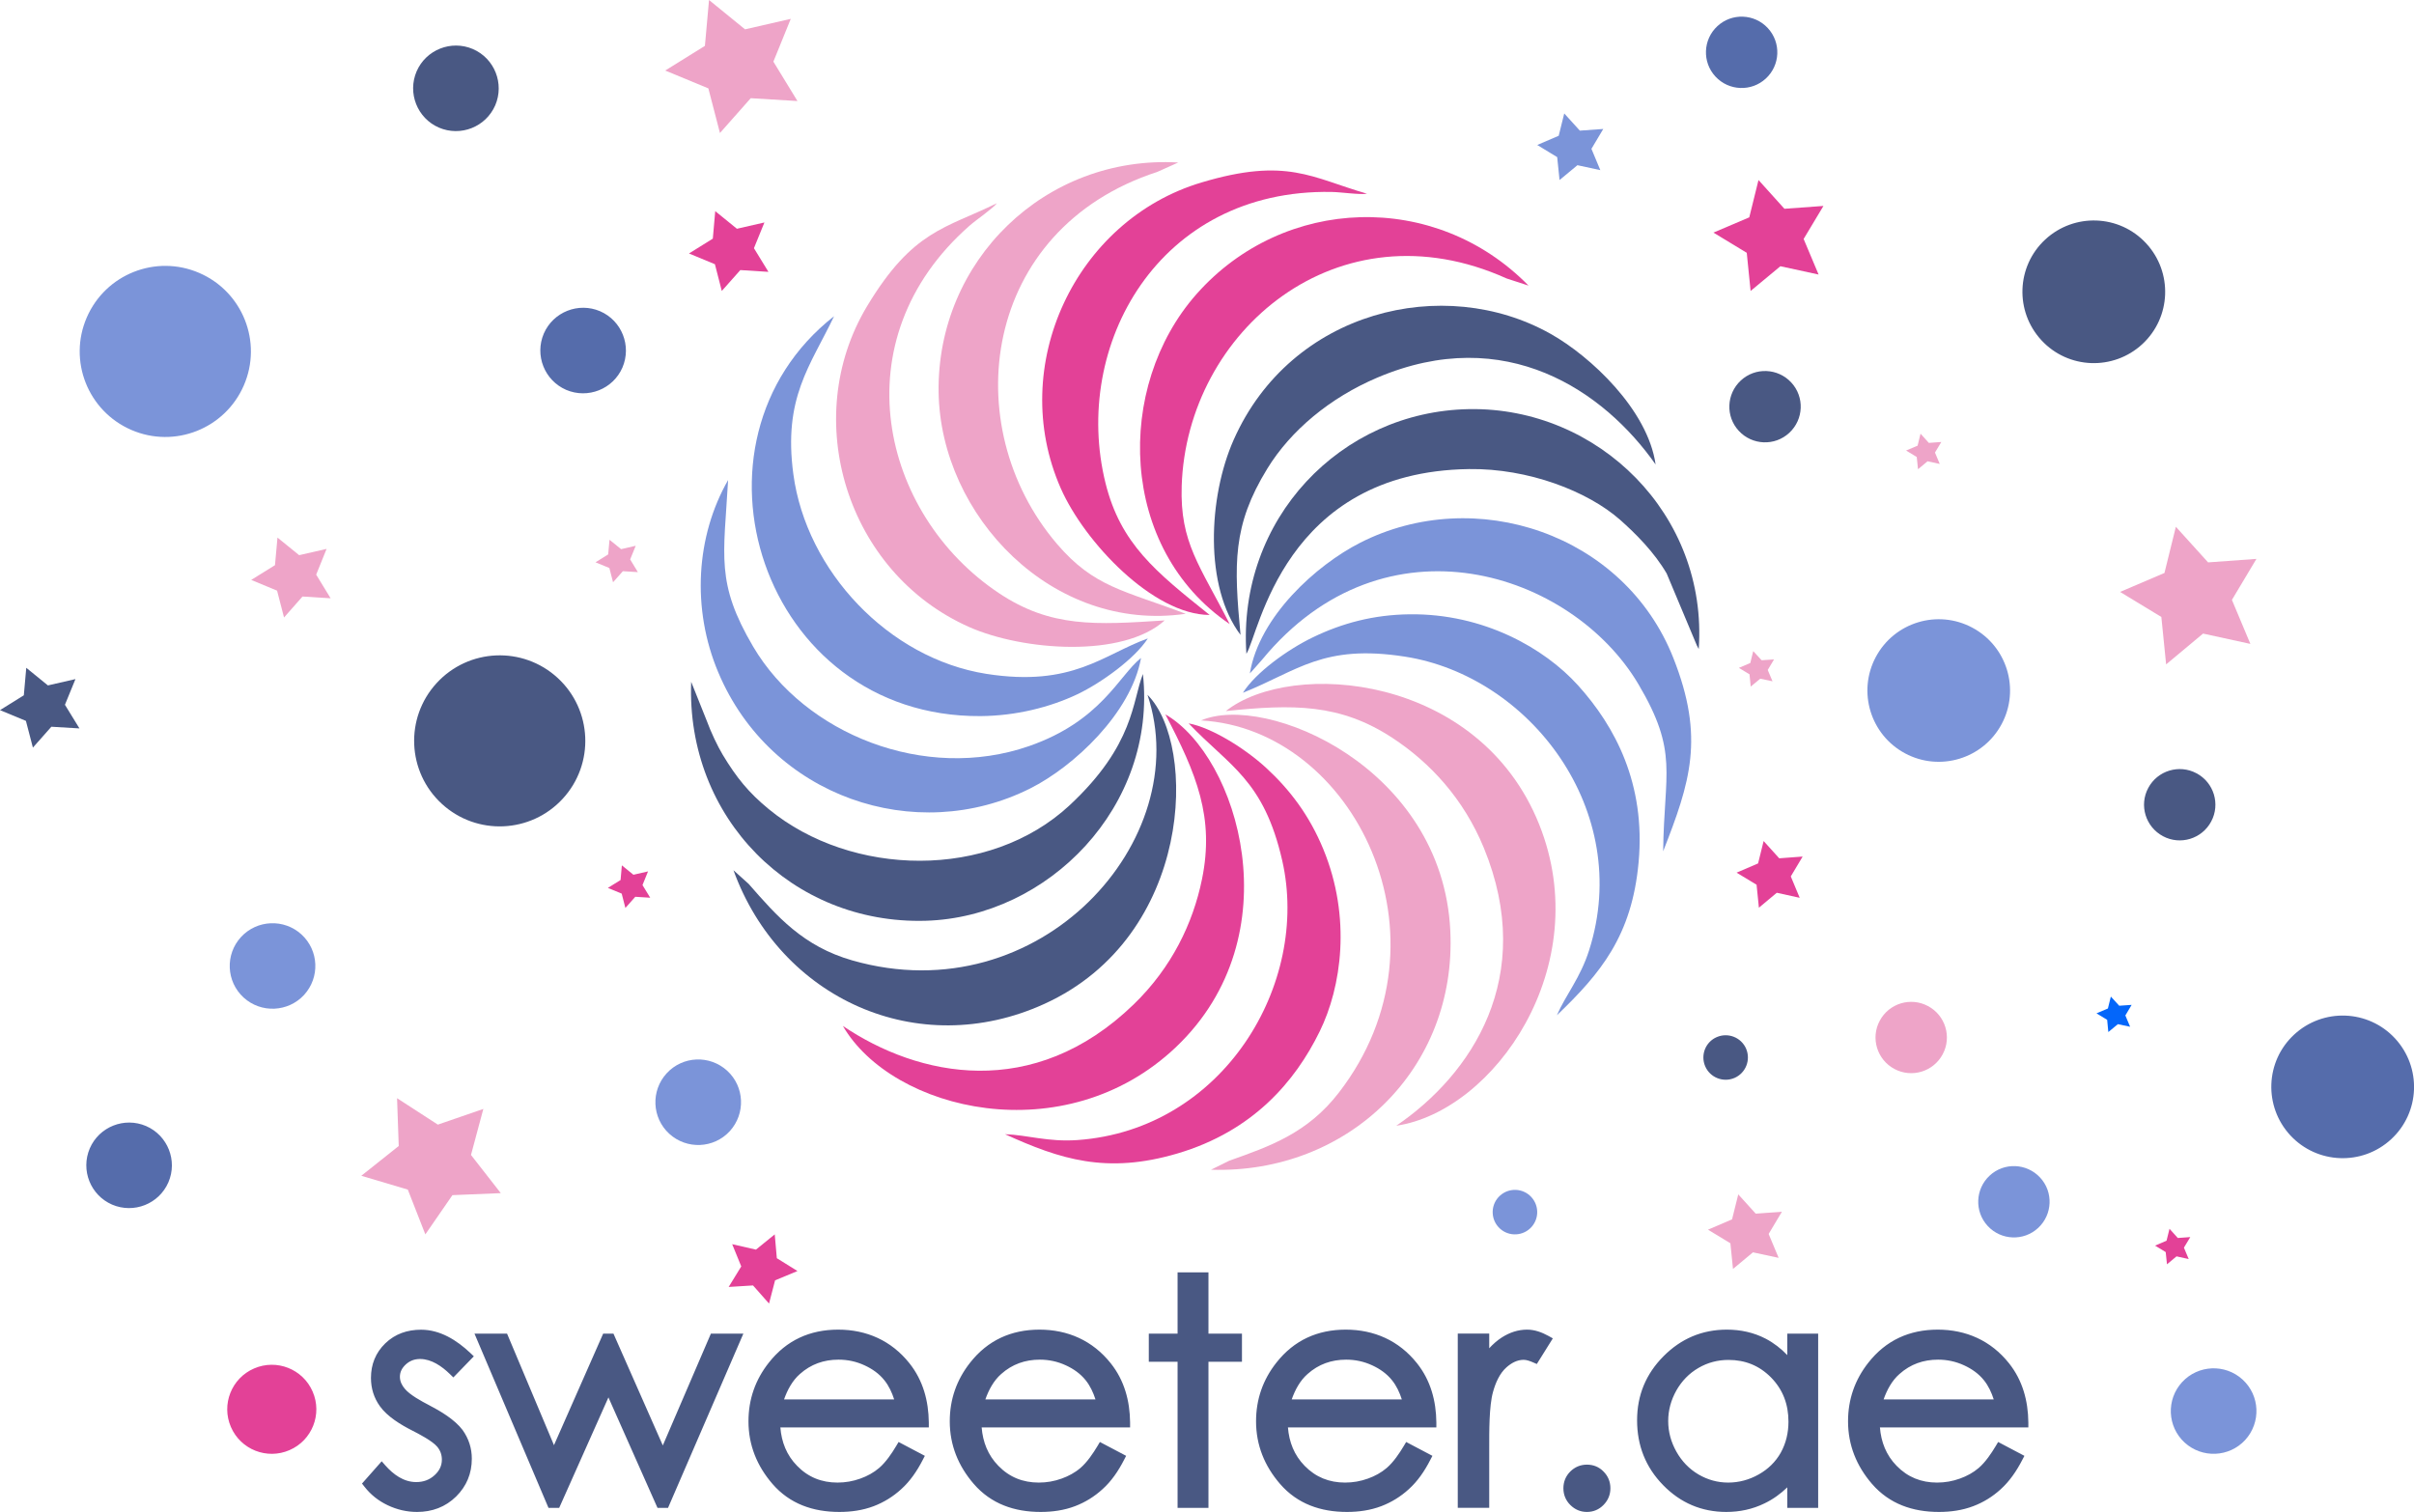 <svg width="91" height="57" viewBox="0 0 91 57" fill="none" xmlns="http://www.w3.org/2000/svg">
<g clip-path="url(#clip0_2315_1079)">
<path fill-rule="evenodd" clip-rule="evenodd" d="M44.698 23.14C42.367 22.255 41.241 22.141 39.843 20.504C36.053 16.065 36.996 8.636 43.626 6.481L44.417 6.126C39.4 5.839 35.31 9.828 35.383 14.788C35.452 19.445 39.675 23.87 44.698 23.14Z" fill="#EEA4C8"/>
<path fill-rule="evenodd" clip-rule="evenodd" d="M46.359 23.535C45.233 21.313 44.477 20.469 44.546 18.319C44.736 12.487 50.439 7.631 56.794 10.498L57.62 10.767C54.105 7.179 48.393 7.372 45.106 11.086C42.019 14.576 42.158 20.69 46.362 23.532L46.359 23.535Z" fill="#E34197"/>
<path fill-rule="evenodd" clip-rule="evenodd" d="M47.115 25.388C47.15 25.353 47.178 25.321 47.216 25.28L47.58 24.866C52.22 19.233 59.261 21.575 61.76 25.789C63.288 28.369 62.728 29.124 62.696 32.093C63.715 29.491 64.268 27.816 63.082 24.812C61.232 20.121 55.605 18.25 51.265 20.466C49.62 21.306 47.469 23.241 47.115 25.388Z" fill="#7B94D9"/>
<path fill-rule="evenodd" clip-rule="evenodd" d="M43.901 23.39C41.304 23.558 39.615 23.671 37.648 22.356C33.213 19.394 31.644 12.819 36.547 8.51C36.825 8.267 37.417 7.871 37.581 7.66C35.642 8.618 34.415 8.668 32.685 11.545C30.135 15.784 31.916 21.594 36.537 23.64C38.565 24.537 42.323 24.816 43.901 23.393V23.39Z" fill="#EEA4C8"/>
<path fill-rule="evenodd" clip-rule="evenodd" d="M45.6 23.184C43.569 21.559 42.244 20.507 41.674 18.212C40.393 13.037 43.664 7.119 50.193 7.236C50.563 7.242 51.265 7.35 51.531 7.302C49.452 6.705 48.513 5.915 45.293 6.879C40.548 8.295 37.951 13.789 39.988 18.411C40.883 20.44 43.471 23.175 45.596 23.184H45.6Z" fill="#E34197"/>
<path fill-rule="evenodd" clip-rule="evenodd" d="M46.21 26.807C48.741 26.545 50.512 26.52 52.495 27.822C53.912 28.752 55.171 30.111 55.934 31.96C57.939 36.838 55.465 40.514 52.635 42.44C56.32 41.896 60.166 36.433 58.021 31.078C55.75 25.407 48.69 24.847 46.21 26.807Z" fill="#EEA4C8"/>
<path fill-rule="evenodd" clip-rule="evenodd" d="M43.269 24.07C41.592 24.67 40.438 25.916 37.179 25.404C33.501 24.822 30.398 21.534 29.907 17.877C29.518 14.997 30.543 13.802 31.442 11.921C25.39 16.666 28.705 27.047 36.961 26.997C38.293 26.987 39.571 26.668 40.618 26.172C41.529 25.735 42.778 24.831 43.269 24.07Z" fill="#7B94D9"/>
<path fill-rule="evenodd" clip-rule="evenodd" d="M43.009 24.809C42.18 25.464 41.519 27.18 38.789 28.129C34.861 29.491 30.338 27.674 28.395 24.383C26.975 21.974 27.285 20.978 27.447 18.098C26.238 20.207 26.061 22.948 27.08 25.356C29.06 30.051 34.513 31.894 38.834 29.725C40.479 28.9 42.636 26.883 43.012 24.813L43.009 24.809Z" fill="#7B94D9"/>
<path fill-rule="evenodd" clip-rule="evenodd" d="M46.985 24.648C47.466 23.908 48.374 17.782 55.377 17.684C57.616 17.652 59.853 18.522 61.071 19.596C61.662 20.118 62.367 20.826 62.829 21.623L63.968 24.338C63.984 24.37 64.012 24.427 64.037 24.468C64.389 19.41 60.251 15.341 55.38 15.424C50.544 15.506 46.64 19.568 46.985 24.648Z" fill="#495883"/>
<path fill-rule="evenodd" clip-rule="evenodd" d="M26.055 25.704C25.862 30.825 29.85 34.855 34.892 34.713C39.517 34.58 43.619 30.398 43.085 25.41C42.677 26.434 42.775 28.071 40.323 30.357C37.287 33.183 32.093 33.066 28.977 30.502C28.221 29.88 27.766 29.32 27.244 28.454C27.051 28.131 26.804 27.616 26.64 27.167L26.055 25.704Z" fill="#495883"/>
<path fill-rule="evenodd" clip-rule="evenodd" d="M46.764 23.94C46.514 21.263 46.454 19.815 47.773 17.668C48.655 16.23 50.132 14.997 51.916 14.238C56.762 12.177 60.469 14.747 62.411 17.51C62.117 15.449 59.96 13.432 58.451 12.585C54.434 10.325 48.671 11.697 46.507 16.578C45.546 18.743 45.391 22.122 46.767 23.94H46.764Z" fill="#495883"/>
<path fill-rule="evenodd" clip-rule="evenodd" d="M45.277 27.161C51.015 27.477 54.972 35.364 50.471 41.191C49.291 42.721 47.874 43.214 46.34 43.758L45.65 44.099C50.803 44.263 54.925 40.309 54.672 35.086C54.374 28.922 47.716 26.112 45.274 27.161H45.277Z" fill="#EEA4C8"/>
<path fill-rule="evenodd" clip-rule="evenodd" d="M46.859 26.115C48.918 25.293 49.873 24.272 52.967 24.756C57.664 25.489 61.577 30.556 59.907 35.817C59.568 36.882 59.033 37.489 58.689 38.276C60.337 36.696 61.517 35.282 61.77 32.51C62.042 29.551 60.884 27.383 59.48 25.831C58.227 24.446 55.937 23.128 53.144 23.159C51.774 23.175 50.594 23.494 49.487 24.029C48.532 24.49 47.336 25.356 46.855 26.115H46.859Z" fill="#7B94D9"/>
<path fill-rule="evenodd" clip-rule="evenodd" d="M43.93 26.931C45.109 29.181 45.786 30.819 45.312 33.142C44.973 34.802 44.173 36.474 42.737 37.865C38.948 41.532 34.614 40.597 31.774 38.678C33.643 41.896 40.143 43.451 44.328 39.478C48.76 35.27 46.669 28.508 43.93 26.931Z" fill="#E34197"/>
<path fill-rule="evenodd" clip-rule="evenodd" d="M43.256 26.194C45.084 31.637 39.217 38.232 32.134 36.209C30.274 35.678 29.294 34.549 28.221 33.322L27.649 32.807C29.404 37.653 34.602 40.015 39.365 37.849C44.986 35.292 45.138 28.072 43.256 26.194Z" fill="#495883"/>
<path fill-rule="evenodd" clip-rule="evenodd" d="M44.812 27.275C46.337 28.881 47.64 29.393 48.336 32.444C49.392 37.078 46.128 42.585 40.621 42.98C39.504 43.059 38.745 42.79 37.885 42.759C39.963 43.704 41.712 44.276 44.385 43.486C47.235 42.645 48.826 40.767 49.746 38.889C50.569 37.214 50.949 34.603 49.886 32.017C49.364 30.749 48.63 29.776 47.725 28.944C46.944 28.227 45.694 27.439 44.812 27.272V27.275Z" fill="#E34197"/>
<path fill-rule="evenodd" clip-rule="evenodd" d="M75.456 27.297C74.757 28.606 73.128 29.102 71.819 28.404C70.509 27.705 70.013 26.077 70.712 24.768C71.411 23.459 73.04 22.963 74.349 23.662C75.659 24.36 76.155 25.988 75.456 27.297Z" fill="#7B94D9"/>
<path fill-rule="evenodd" clip-rule="evenodd" d="M77.101 9.028C76.01 10.037 75.947 11.738 76.956 12.828C77.965 13.919 79.667 13.982 80.758 12.974C81.849 11.965 81.912 10.264 80.903 9.174C79.894 8.083 78.193 8.02 77.101 9.028Z" fill="#495883"/>
<path fill-rule="evenodd" clip-rule="evenodd" d="M86.483 39.003C85.392 40.011 85.329 41.712 86.338 42.803C87.347 43.89 89.049 43.957 90.14 42.948C91.231 41.94 91.294 40.239 90.285 39.148C89.276 38.058 87.574 37.995 86.483 39.003Z" fill="#556CAB"/>
<path fill-rule="evenodd" clip-rule="evenodd" d="M83.355 30.97C83.007 31.625 82.191 31.875 81.536 31.524C80.881 31.173 80.631 30.36 80.982 29.706C81.33 29.052 82.146 28.802 82.801 29.153C83.456 29.5 83.706 30.316 83.355 30.97Z" fill="#495883"/>
<path fill-rule="evenodd" clip-rule="evenodd" d="M64.74 0.986C64.196 1.489 64.161 2.342 64.667 2.886C65.17 3.43 66.024 3.465 66.568 2.959C67.112 2.456 67.147 1.606 66.641 1.059C66.138 0.515 65.284 0.48 64.74 0.986Z" fill="#556CAB"/>
<path fill-rule="evenodd" clip-rule="evenodd" d="M73.233 39.746C72.885 40.401 72.069 40.65 71.414 40.3C70.759 39.952 70.509 39.136 70.86 38.482C71.208 37.827 72.024 37.578 72.679 37.929C73.334 38.276 73.584 39.092 73.233 39.746Z" fill="#EEA4C8"/>
<path fill-rule="evenodd" clip-rule="evenodd" d="M65.622 14.346C65.078 14.851 65.043 15.702 65.549 16.245C66.052 16.789 66.906 16.824 67.45 16.318C67.995 15.812 68.029 14.962 67.523 14.418C67.017 13.874 66.166 13.84 65.622 14.346Z" fill="#495883"/>
<path fill-rule="evenodd" clip-rule="evenodd" d="M75.004 44.32C74.46 44.823 74.425 45.676 74.931 46.22C75.434 46.764 76.288 46.799 76.832 46.293C77.376 45.787 77.411 44.937 76.905 44.393C76.399 43.849 75.548 43.814 75.004 44.32Z" fill="#7B94D9"/>
<path fill-rule="evenodd" clip-rule="evenodd" d="M79.92 22.315L81.593 21.601L82.023 19.859L83.238 21.202L85.06 21.07L84.136 22.616L84.832 24.275L83.048 23.886L81.656 25.047L81.476 23.26L79.92 22.315Z" fill="#EEA4C8"/>
<path fill-rule="evenodd" clip-rule="evenodd" d="M65.464 32.899L66.274 32.551L66.483 31.707L67.071 32.358L67.954 32.292L67.507 33.041L67.843 33.847L66.979 33.657L66.305 34.22L66.217 33.354L65.464 32.899Z" fill="#E34197"/>
<path fill-rule="evenodd" clip-rule="evenodd" d="M57.949 5.466L58.758 5.118L58.967 4.277L59.555 4.925L60.438 4.862L59.992 5.611L60.327 6.414L59.464 6.228L58.79 6.787L58.701 5.924L57.949 5.466Z" fill="#7B94D9"/>
<path fill-rule="evenodd" clip-rule="evenodd" d="M79.031 38.203L79.461 38.02L79.572 37.571L79.888 37.916L80.356 37.884L80.119 38.283L80.299 38.709L79.837 38.611L79.477 38.908L79.433 38.447L79.031 38.203Z" fill="#0366FA"/>
<path fill-rule="evenodd" clip-rule="evenodd" d="M71.853 16.985L72.287 16.802L72.398 16.35L72.711 16.697L73.182 16.663L72.942 17.061L73.122 17.491L72.663 17.39L72.303 17.69L72.255 17.228L71.853 16.985Z" fill="#EEA4C8"/>
<path fill-rule="evenodd" clip-rule="evenodd" d="M81.239 46.96L81.672 46.774L81.783 46.325L82.096 46.672L82.567 46.638L82.327 47.036L82.507 47.466L82.048 47.365L81.688 47.665L81.64 47.203L81.239 46.96Z" fill="#E34197"/>
<path fill-rule="evenodd" clip-rule="evenodd" d="M65.55 25.179L65.98 24.996L66.091 24.547L66.407 24.891L66.875 24.86L66.638 25.258L66.818 25.685L66.356 25.587L65.996 25.884L65.951 25.422L65.55 25.179Z" fill="#EEA4C8"/>
<path fill-rule="evenodd" clip-rule="evenodd" d="M64.591 8.769L65.942 8.194L66.29 6.787L67.267 7.871L68.738 7.764L67.991 9.009L68.555 10.35L67.115 10.037L65.992 10.969L65.847 9.531L64.591 8.769Z" fill="#E34197"/>
<path fill-rule="evenodd" clip-rule="evenodd" d="M64.385 46.359L65.293 45.97L65.527 45.028L66.185 45.755L67.172 45.683L66.672 46.52L67.049 47.421L66.081 47.213L65.328 47.839L65.23 46.871L64.385 46.359Z" fill="#EEA4C8"/>
<path fill-rule="evenodd" clip-rule="evenodd" d="M16.657 30.306C17.97 31.511 20.01 31.422 21.215 30.11C22.42 28.799 22.332 26.76 21.019 25.555C19.706 24.351 17.666 24.439 16.461 25.751C15.256 27.063 15.344 29.102 16.657 30.306Z" fill="#495883"/>
<path fill-rule="evenodd" clip-rule="evenodd" d="M7.512 10.29C9.148 10.998 9.901 12.895 9.192 14.529C8.484 16.163 6.586 16.916 4.95 16.208C3.315 15.499 2.562 13.603 3.271 11.968C3.979 10.334 5.877 9.582 7.512 10.29Z" fill="#7B94D9"/>
<path fill-rule="evenodd" clip-rule="evenodd" d="M9.182 37.606C9.84 38.207 10.859 38.162 11.463 37.508C12.064 36.85 12.023 35.833 11.365 35.229C10.707 34.628 9.689 34.672 9.084 35.327C8.483 35.984 8.525 37.002 9.182 37.606Z" fill="#7B94D9"/>
<path fill-rule="evenodd" clip-rule="evenodd" d="M82.355 54.386C83.013 54.986 84.032 54.942 84.636 54.288C85.237 53.63 85.196 52.612 84.538 52.009C83.88 51.408 82.861 51.452 82.257 52.107C81.656 52.764 81.697 53.782 82.355 54.386Z" fill="#7B94D9"/>
<path fill-rule="evenodd" clip-rule="evenodd" d="M17.827 1.849C18.643 2.203 19.02 3.152 18.669 3.97C18.314 4.786 17.366 5.162 16.546 4.811C15.73 4.457 15.354 3.509 15.705 2.69C16.059 1.874 17.008 1.498 17.827 1.849Z" fill="#495883"/>
<path fill-rule="evenodd" clip-rule="evenodd" d="M25.229 42.743C25.887 43.343 26.906 43.302 27.51 42.645C28.111 41.987 28.07 40.969 27.412 40.366C26.754 39.765 25.735 39.806 25.131 40.464C24.53 41.121 24.571 42.139 25.229 42.743Z" fill="#7B94D9"/>
<path fill-rule="evenodd" clip-rule="evenodd" d="M22.623 11.734C23.439 12.088 23.815 13.037 23.464 13.856C23.11 14.671 22.161 15.047 21.341 14.697C20.525 14.342 20.149 13.394 20.5 12.575C20.854 11.76 21.803 11.383 22.623 11.734Z" fill="#556CAB"/>
<path fill-rule="evenodd" clip-rule="evenodd" d="M18.878 44.981L17.055 45.057L16.034 46.536L15.373 44.848L13.62 44.327L15.031 43.204L14.968 41.402L16.505 42.398L18.22 41.807L17.755 43.542L18.878 44.981Z" fill="#EEA4C8"/>
<path fill-rule="evenodd" clip-rule="evenodd" d="M0 26.772L0.898 26.213L0.99 25.176L1.806 25.84L2.844 25.602L2.448 26.57L2.995 27.461L1.936 27.398L1.24 28.185L0.977 27.177L0 26.772Z" fill="#495883"/>
<path fill-rule="evenodd" clip-rule="evenodd" d="M9.47 21.863L10.366 21.307L10.46 20.267L11.277 20.93L12.311 20.693L11.919 21.664L12.463 22.555L11.403 22.489L10.707 23.279L10.445 22.268L9.47 21.863Z" fill="#EEA4C8"/>
<path fill-rule="evenodd" clip-rule="evenodd" d="M22.914 33.474L23.394 33.177L23.442 32.624L23.878 32.978L24.429 32.852L24.22 33.367L24.511 33.844L23.948 33.809L23.575 34.23L23.436 33.689L22.914 33.474Z" fill="#E34197"/>
<path fill-rule="evenodd" clip-rule="evenodd" d="M25.077 2.659L26.573 1.729L26.728 0L28.085 1.106L29.809 0.711L29.154 2.324L30.062 3.809L28.3 3.702L27.14 5.014L26.703 3.332L25.077 2.659Z" fill="#EEA4C8"/>
<path fill-rule="evenodd" clip-rule="evenodd" d="M22.449 21.199L22.926 20.902L22.977 20.349L23.413 20.703L23.964 20.576L23.755 21.091L24.046 21.569L23.48 21.534L23.11 21.951L22.971 21.414L22.449 21.199Z" fill="#EEA4C8"/>
<path fill-rule="evenodd" clip-rule="evenodd" d="M9.578 51.591C8.727 51.958 8.335 52.947 8.705 53.798C9.072 54.648 10.062 55.04 10.913 54.67C11.764 54.303 12.156 53.314 11.786 52.464C11.419 51.613 10.429 51.221 9.578 51.591Z" fill="#E34197"/>
<path fill-rule="evenodd" clip-rule="evenodd" d="M57.676 46.315C57.335 46.628 56.803 46.606 56.49 46.265C56.177 45.923 56.199 45.392 56.541 45.079C56.883 44.766 57.414 44.788 57.727 45.13C58.04 45.471 58.018 46.002 57.676 46.315Z" fill="#7B94D9"/>
<path fill-rule="evenodd" clip-rule="evenodd" d="M64.718 39.098C64.291 39.281 64.098 39.775 64.281 40.201C64.465 40.625 64.958 40.821 65.385 40.638C65.809 40.454 66.005 39.961 65.822 39.534C65.638 39.111 65.145 38.915 64.718 39.098Z" fill="#495883"/>
<path fill-rule="evenodd" clip-rule="evenodd" d="M5.507 42.452C6.323 42.806 6.7 43.755 6.348 44.573C5.994 45.389 5.045 45.765 4.226 45.414C3.41 45.06 3.034 44.112 3.385 43.293C3.739 42.477 4.688 42.101 5.507 42.452Z" fill="#556CAB"/>
<path fill-rule="evenodd" clip-rule="evenodd" d="M25.972 9.556L26.871 8.997L26.962 7.96L27.779 8.624L28.816 8.387L28.421 9.357L28.968 10.249L27.908 10.182L27.209 10.969L26.95 9.961L25.972 9.556Z" fill="#E34197"/>
<path fill-rule="evenodd" clip-rule="evenodd" d="M30.062 47.918L29.284 47.434L29.205 46.536L28.497 47.111L27.601 46.906L27.943 47.744L27.468 48.518L28.386 48.461L28.99 49.144L29.218 48.269L30.062 47.918Z" fill="#E34197"/>
<path fill-rule="evenodd" clip-rule="evenodd" d="M17.862 51.133L17.09 51.929L16.957 51.8C16.66 51.512 16.268 51.234 15.835 51.234C15.626 51.234 15.449 51.3 15.294 51.442C15.158 51.569 15.075 51.718 15.075 51.904C15.075 52.078 15.151 52.23 15.262 52.359C15.452 52.59 15.901 52.833 16.164 52.969C16.597 53.194 17.138 53.513 17.438 53.911C17.669 54.234 17.786 54.597 17.786 54.992C17.786 55.549 17.59 56.026 17.195 56.418C16.79 56.816 16.29 57 15.721 57C15.335 57 14.965 56.914 14.614 56.747C14.269 56.583 13.975 56.352 13.741 56.051L13.646 55.931L14.389 55.09L14.528 55.249C14.829 55.587 15.215 55.874 15.689 55.874C15.955 55.874 16.186 55.795 16.382 55.615C16.556 55.457 16.657 55.267 16.657 55.03C16.657 54.844 16.6 54.683 16.48 54.54C16.293 54.319 15.787 54.057 15.531 53.927C15.113 53.715 14.601 53.406 14.323 53.017C14.095 52.701 13.984 52.34 13.984 51.948C13.984 51.439 14.158 51 14.522 50.646C14.895 50.285 15.357 50.13 15.873 50.13C16.594 50.13 17.22 50.526 17.729 51.006L17.865 51.136L17.862 51.133ZM20.88 54.49L22.737 50.279H23.126L24.986 54.493L26.798 50.279H28.022L25.182 56.848H24.786L22.936 52.682L21.079 56.848H20.677L17.887 50.279H19.115L20.886 54.49H20.88ZM29.417 53.813C29.461 54.363 29.651 54.857 30.047 55.261C30.464 55.691 30.973 55.893 31.571 55.893C31.869 55.893 32.156 55.843 32.435 55.742C32.691 55.65 32.934 55.52 33.143 55.34C33.393 55.125 33.618 54.793 33.785 54.512L33.874 54.363L34.864 54.885L34.779 55.049C34.57 55.454 34.31 55.84 33.972 56.143C33.668 56.421 33.32 56.636 32.938 56.782C32.523 56.94 32.084 57 31.641 57C30.654 57 29.774 56.7 29.12 55.944C28.535 55.267 28.215 54.48 28.215 53.583C28.215 52.758 28.471 52.018 28.984 51.37C29.645 50.529 30.53 50.127 31.596 50.127C32.663 50.127 33.602 50.538 34.285 51.398C34.798 52.043 35.003 52.811 35.013 53.627V53.813H29.417ZM37.005 53.813C37.05 54.363 37.239 54.857 37.635 55.261C38.052 55.691 38.562 55.893 39.16 55.893C39.457 55.893 39.745 55.843 40.023 55.742C40.279 55.65 40.523 55.52 40.732 55.34C40.981 55.125 41.206 54.793 41.374 54.512L41.462 54.363L42.452 54.885L42.367 55.049C42.158 55.454 41.899 55.84 41.56 56.143C41.257 56.421 40.909 56.636 40.526 56.782C40.112 56.94 39.672 57 39.229 57C38.242 57 37.363 56.7 36.708 55.944C36.123 55.267 35.803 54.48 35.803 53.583C35.803 52.758 36.06 52.018 36.572 51.37C37.233 50.529 38.119 50.127 39.185 50.127C40.251 50.127 41.19 50.538 41.873 51.398C42.386 52.043 42.592 52.811 42.601 53.627V53.813H37.005ZM45.555 50.279H46.818V51.338H45.555V56.848H44.391V51.338H43.306V50.279H44.391V47.968H45.555V50.279ZM48.551 53.813C48.595 54.363 48.785 54.857 49.18 55.261C49.598 55.691 50.107 55.893 50.705 55.893C51.002 55.893 51.29 55.843 51.569 55.742C51.825 55.65 52.068 55.52 52.277 55.34C52.527 55.125 52.752 54.793 52.919 54.512L53.008 54.363L53.998 54.885L53.912 55.049C53.704 55.454 53.444 55.84 53.106 56.143C52.802 56.421 52.454 56.636 52.071 56.782C51.657 56.94 51.217 57 50.775 57C49.788 57 48.908 56.7 48.254 55.944C47.668 55.267 47.349 54.48 47.349 53.583C47.349 52.758 47.605 52.018 48.117 51.37C48.779 50.529 49.664 50.127 50.73 50.127C51.796 50.127 52.736 50.538 53.419 51.398C53.931 52.043 54.137 52.811 54.146 53.627V53.813H48.551ZM56.133 50.836C56.278 50.677 56.44 50.532 56.62 50.418C56.908 50.235 57.224 50.127 57.566 50.127C57.85 50.127 58.119 50.225 58.366 50.361L58.537 50.456L57.933 51.423L57.787 51.36C57.686 51.316 57.55 51.265 57.439 51.265C57.189 51.265 56.974 51.386 56.791 51.547C56.528 51.778 56.373 52.144 56.282 52.476C56.13 53.017 56.139 54.003 56.139 54.566V56.845H54.953V50.276H56.139V50.832L56.133 50.836ZM59.821 55.217C60.065 55.217 60.277 55.302 60.447 55.476C60.621 55.65 60.707 55.865 60.707 56.108C60.707 56.352 60.618 56.564 60.447 56.737C60.277 56.911 60.065 57 59.821 57C59.578 57 59.366 56.908 59.195 56.737C59.024 56.567 58.935 56.352 58.935 56.108C58.935 55.865 59.021 55.65 59.195 55.476C59.366 55.306 59.581 55.217 59.821 55.217ZM67.378 56.071C67.125 56.314 66.84 56.523 66.517 56.677C66.065 56.899 65.578 57 65.075 57C64.142 57 63.348 56.658 62.696 55.991C62.032 55.312 61.713 54.493 61.713 53.545C61.713 52.596 62.048 51.797 62.706 51.133C63.364 50.469 64.161 50.127 65.097 50.127C65.61 50.127 66.106 50.232 66.562 50.469C66.868 50.63 67.141 50.842 67.375 51.088V50.279H68.539V56.848H67.375V56.071H67.378ZM70.867 53.813C70.911 54.363 71.101 54.857 71.496 55.261C71.914 55.691 72.423 55.893 73.021 55.893C73.318 55.893 73.606 55.843 73.884 55.742C74.141 55.65 74.384 55.52 74.593 55.34C74.843 55.125 75.067 54.793 75.235 54.512L75.324 54.363L76.314 54.885L76.228 55.049C76.019 55.454 75.757 55.84 75.422 56.143C75.118 56.421 74.773 56.636 74.387 56.782C73.973 56.94 73.533 57 73.09 57C72.103 57 71.224 56.7 70.569 55.944C69.984 55.267 69.665 54.48 69.665 53.583C69.665 52.758 69.921 52.018 70.433 51.37C71.094 50.529 71.98 50.127 73.046 50.127C74.112 50.127 75.052 50.538 75.735 51.398C76.247 52.043 76.453 52.811 76.462 53.627V53.813H70.867ZM33.706 52.754C33.624 52.498 33.507 52.245 33.339 52.037C33.14 51.787 32.881 51.607 32.593 51.474C32.283 51.329 31.954 51.259 31.609 51.259C31.056 51.259 30.569 51.43 30.154 51.8C29.869 52.049 29.683 52.4 29.556 52.758H33.706V52.754ZM41.295 52.754C41.212 52.498 41.095 52.245 40.928 52.037C40.728 51.787 40.469 51.607 40.181 51.474C39.868 51.329 39.542 51.259 39.197 51.259C38.644 51.259 38.157 51.43 37.742 51.8C37.458 52.049 37.271 52.4 37.145 52.758H41.295V52.754ZM52.843 52.754C52.761 52.498 52.644 52.245 52.476 52.037C52.277 51.787 52.018 51.607 51.73 51.474C51.417 51.329 51.091 51.259 50.746 51.259C50.193 51.259 49.705 51.43 49.291 51.8C49.006 52.049 48.82 52.4 48.693 52.758H52.843V52.754ZM65.16 51.269C64.756 51.269 64.376 51.367 64.025 51.572C63.671 51.778 63.399 52.062 63.196 52.416C62.994 52.776 62.886 53.159 62.886 53.573C62.886 53.987 62.994 54.37 63.196 54.73C63.399 55.09 63.674 55.378 64.028 55.587C64.376 55.789 64.746 55.893 65.148 55.893C65.549 55.893 65.939 55.789 66.296 55.587C66.65 55.388 66.929 55.119 67.128 54.768C67.33 54.404 67.419 54.009 67.419 53.595C67.419 52.953 67.216 52.394 66.764 51.932C66.321 51.483 65.787 51.269 65.157 51.269H65.16ZM75.156 52.754C75.074 52.498 74.957 52.245 74.789 52.037C74.59 51.787 74.33 51.607 74.043 51.474C73.729 51.329 73.403 51.259 73.059 51.259C72.505 51.259 72.018 51.43 71.604 51.8C71.319 52.049 71.132 52.4 71.006 52.758H75.156V52.754Z" fill="#495883"/>
</g>
<defs>
<clipPath id="clip0_2315_1079">
<rect width="91" height="57" fill="white"/>
</clipPath>
</defs>
</svg>
